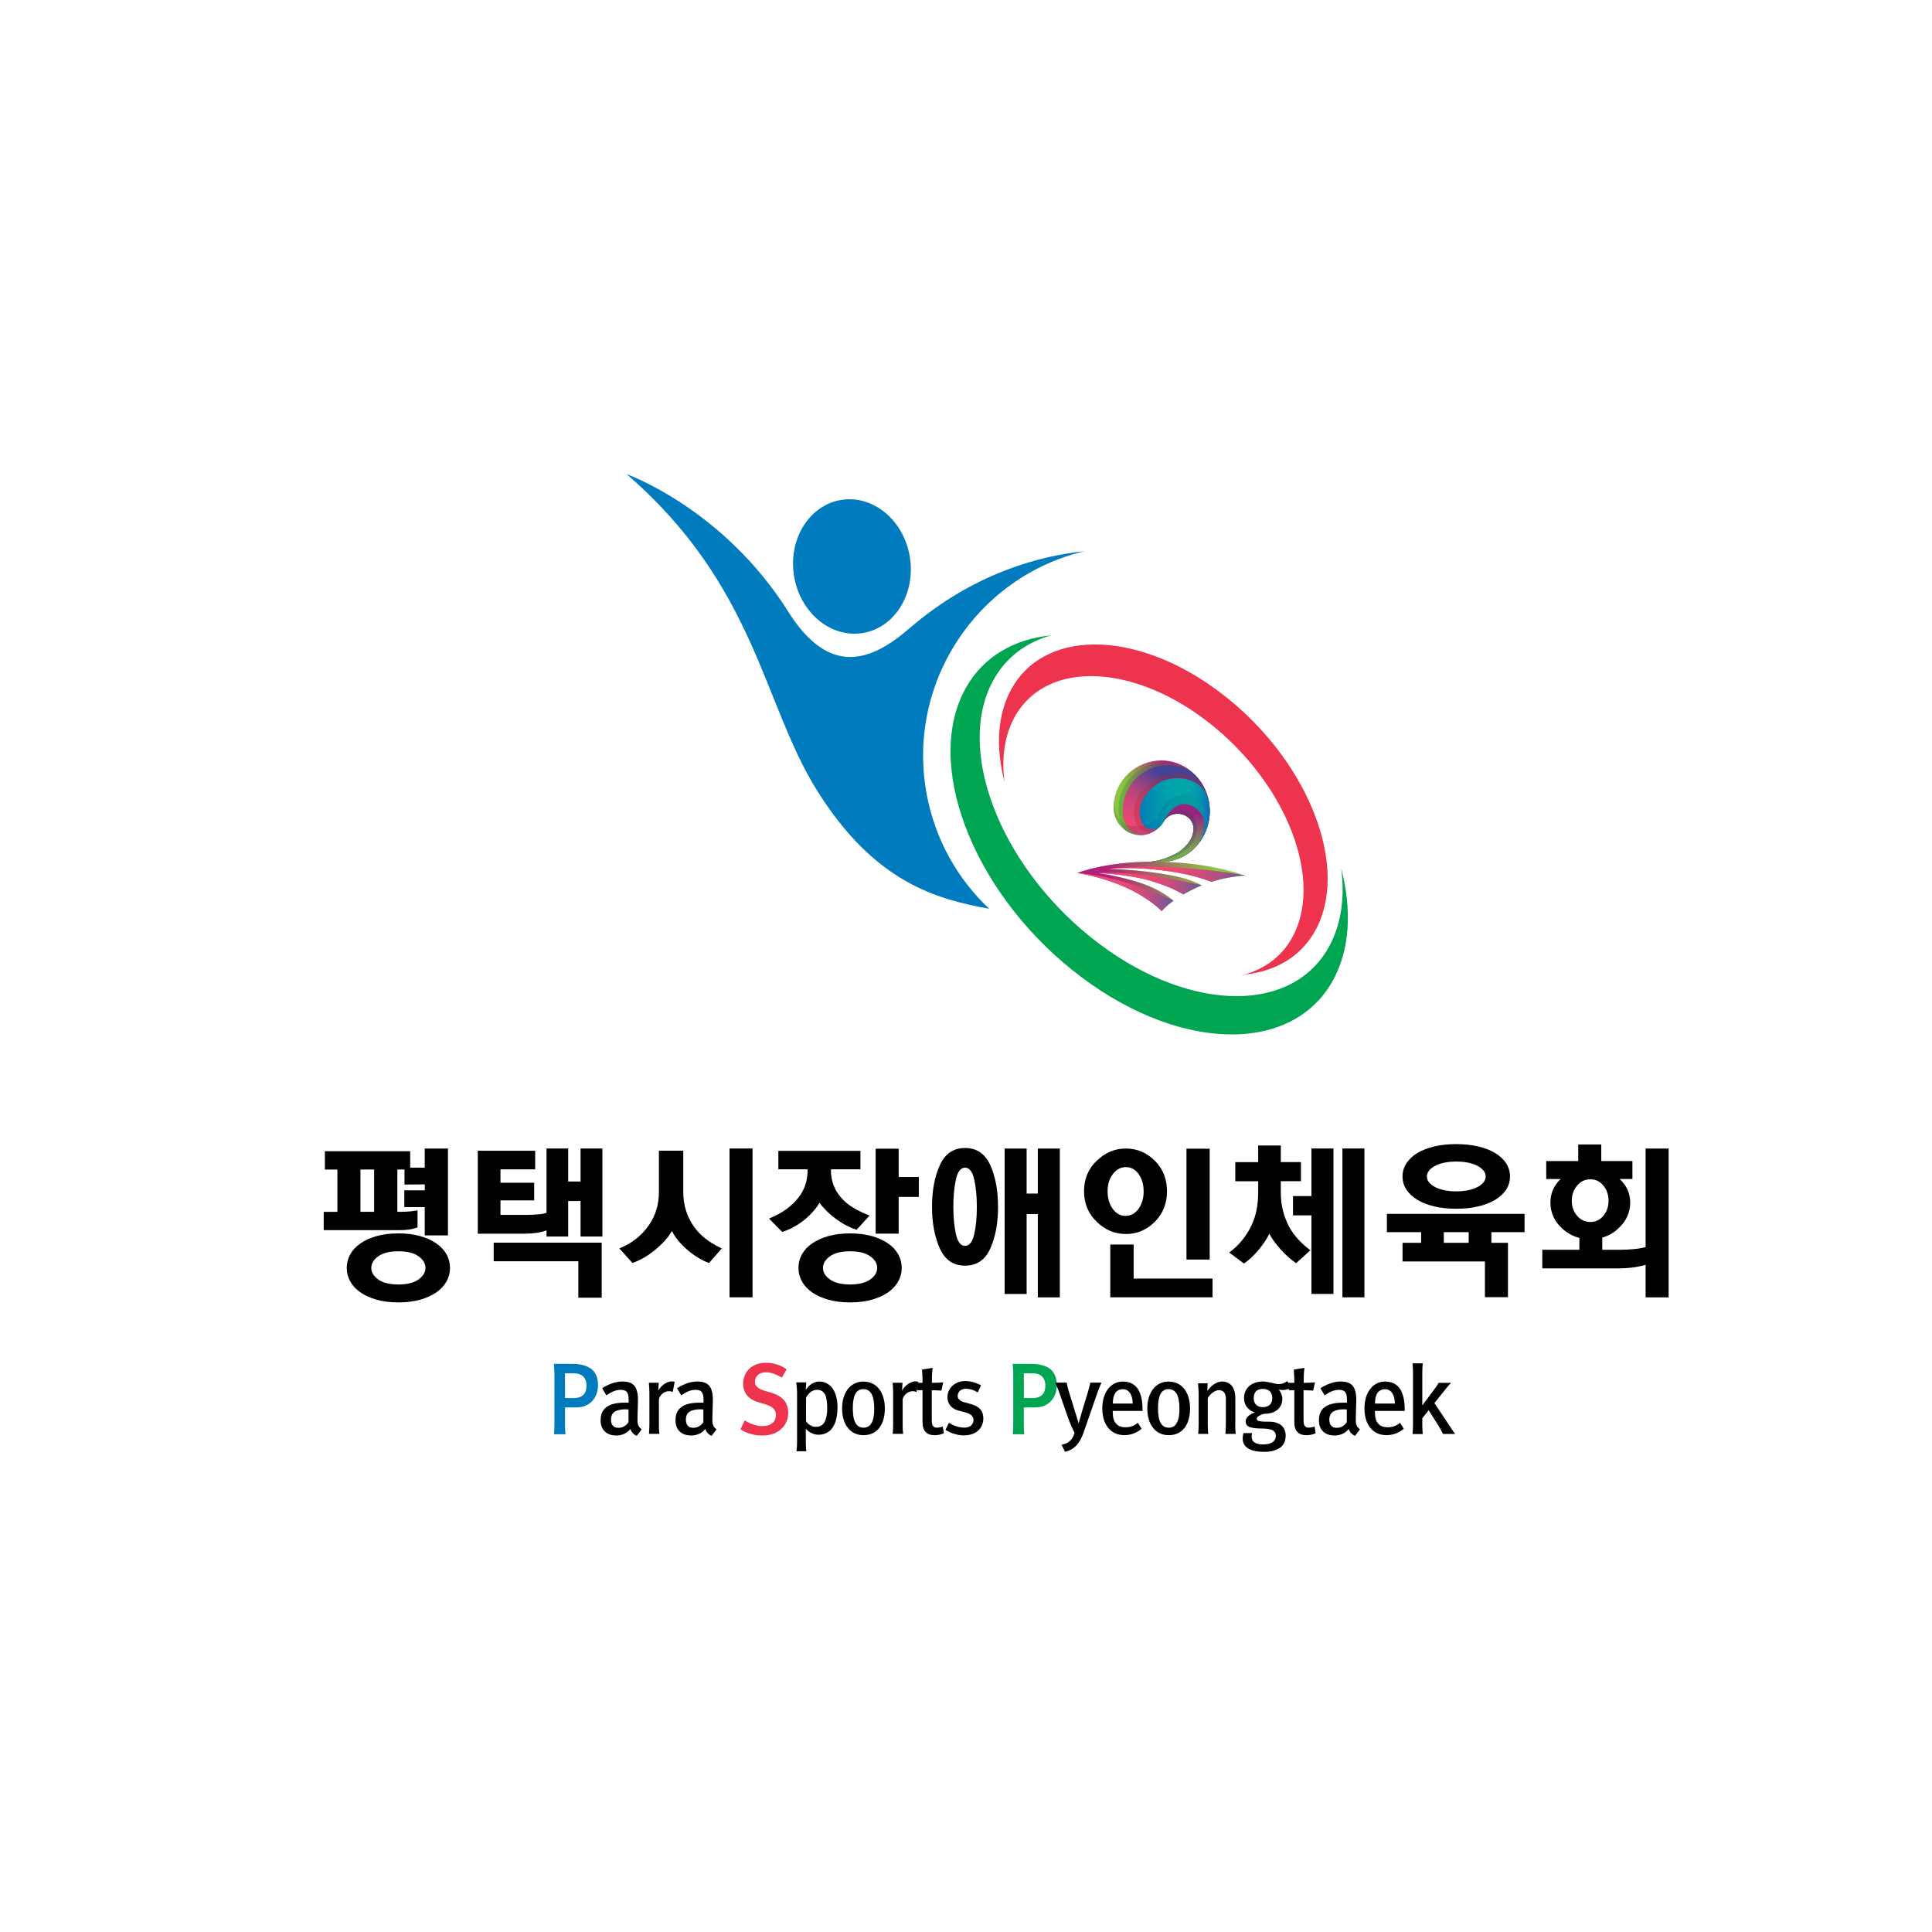<?xml version="1.0" encoding="UTF-8"?><svg id="Layer_1" xmlns="http://www.w3.org/2000/svg" xmlns:xlink="http://www.w3.org/1999/xlink" viewBox="0 0 566.93 566.93"><defs><style>.cls-1{clip-path:url(#clippath-6);}.cls-2{clip-path:url(#clippath-7);}.cls-3{clip-path:url(#clippath-4);}.cls-4{fill:url(#linear-gradient-2);}.cls-5{fill:#ed334e;}.cls-6{fill:url(#linear-gradient-10);}.cls-7{fill:#168443;}.cls-8{clip-path:url(#clippath-9);}.cls-9{clip-path:url(#clippath-10);}.cls-10{fill:none;}.cls-11{fill:url(#linear-gradient-4);}.cls-12{opacity:.2;}.cls-13{fill:url(#linear-gradient-3);}.cls-14{clip-path:url(#clippath-1);}.cls-15{fill:url(#linear-gradient-5);}.cls-16{clip-path:url(#clippath-5);}.cls-17{fill:#007bbe;}.cls-18{clip-path:url(#clippath-8);}.cls-19{fill:url(#linear-gradient-8);}.cls-20{fill:#27265f;}.cls-21{clip-path:url(#clippath-3);}.cls-22{fill:url(#linear-gradient-7);}.cls-23{fill:#bd2527;}.cls-24{fill:url(#linear-gradient-9);}.cls-25{fill:url(#linear-gradient-11);}.cls-26{fill:url(#linear-gradient-6);}.cls-27{opacity:.3;}.cls-28{fill:#000100;}.cls-29{clip-path:url(#clippath-2);}.cls-30{fill:url(#linear-gradient);}.cls-31{clip-path:url(#clippath);}.cls-32{fill:#00a551;}.cls-33{fill:#2f398e;}</style><clipPath id="clippath"><path class="cls-10" d="M340.71,223.15c-6.82,0-13.92,5.38-13.92,13.95,0,4.27,3.5,7.96,7.8,7.96,3.42,0,5.89-2.23,6.88-3.98.28-.54,1.47-2.3,4.11-2.3,2.55-.03,4.81,1.98,4.65,4.65-.19,3.47-3.23,5.97-4.62,6.77-2.31,1.33-5.25,2.45-7.86,2.64h.54c1.14,0,2.24.02,3.31.06,3.81-.32,6.75-1.82,9-4.12,2.83-2.89,4.39-6.69,4.39-10.79,0-8.07-6.32-14.85-14.28-14.85h0"/></clipPath><linearGradient id="linear-gradient" x1="-11.33" y1="702.62" x2="-10.79" y2="702.62" gradientTransform="translate(921.95 37149.98) scale(52.53 -52.53)" gradientUnits="userSpaceOnUse"><stop offset="0" stop-color="#8bc541"/><stop offset=".1" stop-color="#8bc541"/><stop offset=".5" stop-color="#b22179"/><stop offset="1" stop-color="#b22179"/></linearGradient><clipPath id="clippath-1"><path class="cls-10" d="M342.58,224.57c-6.24,0-12.77,4.69-13.16,13.21-.2,4.14,2.49,6.79,5.51,7.27.89-.04,1.73-.23,2.48-.52.45-.17.86-.38,1.25-.62,1.32-.8,2.28-1.88,2.82-2.83.28-.54,1.47-2.3,4.11-2.3,2.55-.03,4.81,1.98,4.65,4.65-.19,3.47-3.23,5.97-4.62,6.77-2.31,1.33-5.25,2.45-7.86,2.64h.54c1.14,0,2.24.02,3.31.06,3.81-.32,6.75-1.82,9-4.12,2.83-2.89,4.39-6.69,4.39-10.79,0-3.54-1.22-6.84-3.26-9.42-.09-.11-.18-.22-.27-.33-1.71-2.08-4.65-3.67-8.87-3.67h0"/></clipPath><linearGradient id="linear-gradient-2" x1="-13" y1="702.32" x2="-12.47" y2="702.32" gradientTransform="translate(1116.2 43322.51) scale(61.34 -61.34)" gradientUnits="userSpaceOnUse"><stop offset="0" stop-color="#424297"/><stop offset=".02" stop-color="#584291"/><stop offset=".07" stop-color="#864487"/><stop offset=".12" stop-color="#ab457f"/><stop offset=".16" stop-color="#c84679"/><stop offset=".21" stop-color="#dd4774"/><stop offset=".26" stop-color="#e94771"/><stop offset=".3" stop-color="#ee4871"/><stop offset=".43" stop-color="#ea4771"/><stop offset=".54" stop-color="#e04774"/><stop offset=".64" stop-color="#ce4677"/><stop offset=".73" stop-color="#b6467d"/><stop offset=".82" stop-color="#964484"/><stop offset=".91" stop-color="#70438c"/><stop offset="1" stop-color="#434296"/><stop offset="1" stop-color="#424297"/></linearGradient><clipPath id="clippath-2"><path class="cls-10" d="M336.29,233.16c-1.86,2.41-2.24,5.14-1.52,7.47,1.04,3.4,4.79,2.8,5.21,2.27.65-.59,1.15-1.23,1.48-1.82.28-.54,1.47-2.3,4.11-2.3,2.55-.03,4.81,1.98,4.65,4.65-.19,3.47-3.23,5.97-4.62,6.77-2.31,1.33-5.25,2.45-7.86,2.64h.54c1.14,0,2.24.02,3.31.06,3.81-.32,6.75-1.82,9-4.12,2.83-2.89,4.39-6.69,4.39-10.79,0-1.34-.21-2.9-.51-3.9-.88-2.59-3.34-5.03-7.09-5.58-.71-.1-1.39-.15-2.04-.15-3.68,0-6.6,1.62-9.05,4.8"/></clipPath><linearGradient id="linear-gradient-3" x1="-10.88" y1="702.16" x2="-10.34" y2="702.16" gradientTransform="translate(751.11 27128.29) scale(38.29 -38.29)" gradientUnits="userSpaceOnUse"><stop offset="0" stop-color="#057bb7"/><stop offset=".05" stop-color="#0481b4"/><stop offset=".23" stop-color="#0196ae"/><stop offset=".42" stop-color="#00a2ab"/><stop offset=".59" stop-color="#00a7aa"/><stop offset=".71" stop-color="#00a3aa"/><stop offset=".81" stop-color="#0299ac"/><stop offset=".9" stop-color="#0587ae"/><stop offset=".99" stop-color="#0a6fb2"/><stop offset="1" stop-color="#0b6db3"/></linearGradient><clipPath id="clippath-3"><path class="cls-10" d="M341.53,240.98c.63-1.03,1.91-2.2,4.05-2.2,2.55-.03,4.81,1.98,4.65,4.65-.19,3.47-3.23,5.97-4.62,6.77-2.31,1.33-5.25,2.45-7.86,2.64h.54c1.14,0,2.24.02,3.31.06,3.81-.32,6.75-1.82,9-4.12.12-.13.24-.25.36-.38,1.22-1.15,5.2-8.12-.68-11.68-.95-.58-1.85-.82-2.68-.82-3.04,0-5.24,3.2-6.07,5.08"/></clipPath><linearGradient id="linear-gradient-4" x1="-14.9" y1="701.7" x2="-14.36" y2="701.7" gradientTransform="translate(22571.82 -218.88) rotate(-90) scale(31.67 -31.67)" gradientUnits="userSpaceOnUse"><stop offset="0" stop-color="#8bc541"/><stop offset=".18" stop-color="#8bc541"/><stop offset=".81" stop-color="#b22179"/><stop offset="1" stop-color="#b22179"/></linearGradient><clipPath id="clippath-4"><path class="cls-10" d="M330.35,241.91c-3.54-1.64-3.36-6.95-3.34-7.4-.04.18-.06.37-.08.55-.01.06-.02.11-.03.17-.02.15-.04.3-.05.46,0,.11-.02.23-.02.34,0,.11-.02.22-.02.34-.01.24-.02.48-.02.72,0,4.27,3.5,7.96,7.8,7.96.11,0,.22,0,.33,0-1.84-.3-3.54-1.39-4.57-3.14"/></clipPath><linearGradient id="linear-gradient-5" x1="-7.22" y1="699.29" x2="-6.68" y2="699.29" gradientTransform="translate(436.23 10839.05) scale(15.16 -15.16)" gradientUnits="userSpaceOnUse"><stop offset="0" stop-color="#007147"/><stop offset=".75" stop-color="#a22772"/><stop offset="1" stop-color="#a22772"/></linearGradient><clipPath id="clippath-5"><path class="cls-10" d="M335.68,242.22c-.93.17-2.05.25-3.39.17-.74-.05-1.38-.22-1.93-.48,1.02,1.75,2.73,2.84,4.57,3.14h.02c.9-.04,1.72-.23,2.46-.52.45-.17.86-.38,1.25-.62.16-.1.32-.2.47-.31,0,0,.01,0,.02-.01.14-.1.28-.2.4-.31.02-.01.04-.03.06-.04.11-.09.21-.17.31-.26-.52.4-2.81.73-4.24-.75"/></clipPath><linearGradient id="linear-gradient-6" x1="-3.68" y1="707.11" x2="-3.14" y2="707.11" gradientTransform="translate(-7405.42 280.73) rotate(89.99) scale(10.95 -10.95)" gradientUnits="userSpaceOnUse"><stop offset="0" stop-color="#871633"/><stop offset=".24" stop-color="#831736"/><stop offset=".44" stop-color="#791b40"/><stop offset=".63" stop-color="#682252"/><stop offset=".81" stop-color="#502b6a"/><stop offset=".98" stop-color="#32378a"/><stop offset="1" stop-color="#2f398e"/></linearGradient><clipPath id="clippath-6"><path class="cls-10" d="M341.53,240.98h0M345.07,233.67c-3.83,1.42-4.86,4.99-4.86,4.99-.39,1.25-1.46,2.98-4.53,3.56,1.43,1.49,3.72,1.15,4.24.75,0,0,.06-.06.08-.07.07-.07.23-.22.23-.22.21-.2.39-.41.56-.62.05-.05.08-.11.13-.16.04-.04.07-.09.1-.13.04-.05.09-.12.14-.2.05-.08.11-.17.11-.18.07-.11.14-.21.2-.32.01-.03.04-.07.05-.1h0c1.05-2.38,4.34-6.93,8.75-4.26,5.43,3.28,2.45,9.47,1.01,11.31.02-.02.03-.05.05-.06.19-.23.38-.46.56-.69,0,0,0,0,0,0,.49-.69,1.82-2.85,2.23-6.4.55-4.7-2.5-7.71-6.31-7.71-.89,0-1.82.17-2.76.52"/></clipPath><linearGradient id="linear-gradient-7" x1="-10.68" y1="701.95" x2="-10.15" y2="701.95" gradientTransform="translate(704.21 24452.98) scale(34.49 -34.49)" gradientUnits="userSpaceOnUse"><stop offset="0" stop-color="#0079b4"/><stop offset=".25" stop-color="#018caa"/><stop offset=".5" stop-color="#0298a4"/><stop offset=".75" stop-color="#039da2"/><stop offset=".84" stop-color="#0399a4"/><stop offset=".91" stop-color="#068faa"/><stop offset=".97" stop-color="#0b7eb5"/><stop offset="1" stop-color="#0e75bb"/></linearGradient><clipPath id="clippath-7"><path class="cls-10" d="M316.1,256.16s8.54,1.24,16.22,5.2c5.74,2.96,8.57,6.01,8.57,6.01,0,0,.91-1.25,3.46-3.07-1.26-1.08-3.27-2.51-6.18-3.85-6.33-2.91-15.85-4.26-15.85-4.26,0,0,9.28.33,16.09,2.5,4.69,1.5,7.39,2.89,8.81,3.78,1.16-.67,2.52-1.38,4.09-2.11.45-.2.89-.39,1.35-.58-1.49-.83-4.39-2.08-9.47-3.02-8.93-1.65-17.67-1.8-17.67-1.8,0,0,7.54-.89,18.56.86,5.47.87,9.39,2.16,11.4,2.94,5.36-1.69,9.87-1.84,9.87-1.84-2.56-.87-11.98-4.05-27.05-4.08h-.18c-13.71,0-22.01,3.31-22.01,3.31"/></clipPath><linearGradient id="linear-gradient-8" x1="-13.59" y1="704.59" x2="-13.05" y2="704.59" gradientTransform="translate(-881.28 -64365.23) rotate(-180) scale(91.72 -91.72)" xlink:href="#linear-gradient-4"/><clipPath id="clippath-8"><path class="cls-10" d="M325.52,254.97s7.54-.89,18.56.86c5.47.87,9.39,2.16,11.4,2.94,3.99-1.26,7.51-1.66,9.05-1.79.53-.04.83-.05.83-.05-.12-.04-.25-.09-.39-.13,0,0-13.1-2.47-27.55-2.47-3.94,0-7.98.18-11.88.65"/></clipPath><linearGradient id="linear-gradient-9" x1="-13.74" y1="704.76" x2="-13.2" y2="704.76" gradientTransform="translate(-653.52 -52023.04) rotate(-180) scale(74.18 -74.18)" gradientUnits="userSpaceOnUse"><stop offset="0" stop-color="#605c9d"/><stop offset=".09" stop-color="#865691"/><stop offset=".19" stop-color="#ab5185"/><stop offset=".29" stop-color="#c84d7c"/><stop offset=".4" stop-color="#dd4a76"/><stop offset=".5" stop-color="#e94872"/><stop offset=".59" stop-color="#ee4871"/><stop offset=".97" stop-color="#ee4871"/><stop offset="1" stop-color="#ee4871"/></linearGradient><clipPath id="clippath-9"><path class="cls-10" d="M322.31,256.19s9.28.33,16.09,2.5c4.69,1.5,7.39,2.89,8.81,3.78,1.16-.67,2.52-1.38,4.09-2.11.45-.2.89-.39,1.35-.58,0,0-14.9-3.7-26.9-3.7-1.18,0-2.33.04-3.44.11"/></clipPath><linearGradient id="linear-gradient-10" x1="-14.15" y1="704.97" x2="-13.62" y2="704.97" gradientTransform="translate(-446.97 -39570.72) rotate(-180) scale(56.5 -56.5)" xlink:href="#linear-gradient-9"/><clipPath id="clippath-10"><path class="cls-10" d="M332.32,261.36c5.74,2.96,8.57,6.01,8.57,6.01,0,0,.91-1.25,3.46-3.07,0,0-13.88-7.02-28.24-8.14,0,0,8.54,1.24,16.22,5.2"/></clipPath><linearGradient id="linear-gradient-11" x1="-14.38" y1="705" x2="-13.84" y2="705" gradientTransform="translate(-411.97 -36824.28) rotate(-180) scale(52.6 -52.6)" xlink:href="#linear-gradient-9"/></defs><path class="cls-28" d="M118.64,354.21v-4.92h6.01v-1.74l-5.96.05v-4.42h-2.09v12.42h.55c1.29,0,2.33-.04,3.13-.12s1.54-.19,2.24-.32v5.02c-1.06.33-1.95.55-2.66.65-.71.1-1.7.15-2.96.15h-21.91v-5.37h4.02v-12.42h-3.68v-5.37h25.04v4.82h4.27v-5.61h6.81v25.49h-6.81v-8.3h-6.01ZM132.05,372.05c0,1.42-.34,2.75-1.02,3.97-.68,1.23-1.67,2.29-2.98,3.21-1.31.91-2.9,1.63-4.77,2.16-1.87.53-4,.79-6.38.79s-4.51-.27-6.38-.79c-1.87-.53-3.46-1.25-4.77-2.16-1.31-.91-2.3-1.98-2.98-3.21-.68-1.23-1.02-2.55-1.02-3.97s.34-2.75,1.02-3.97c.68-1.23,1.67-2.29,2.98-3.2,1.31-.91,2.9-1.63,4.77-2.16,1.87-.53,4-.79,6.38-.79s4.51.26,6.38.79c1.87.53,3.46,1.25,4.77,2.16,1.31.91,2.3,1.98,2.98,3.2.68,1.23,1.02,2.55,1.02,3.97ZM105.77,343.18v12.42h4.02v-12.42h-4.02ZM108.95,372.05c0,1.29.68,2.43,2.04,3.4,1.36.98,3.33,1.47,5.91,1.47s4.55-.49,5.91-1.47c1.36-.98,2.04-2.11,2.04-3.4s-.68-2.43-2.04-3.4c-1.36-.98-3.33-1.47-5.91-1.47s-4.55.49-5.91,1.47c-1.36.98-2.04,2.11-2.04,3.4Z"/><path class="cls-28" d="M160.37,361.02c-.83.33-1.79.58-2.88.75-1.26.17-2.52.25-3.78.25h-13.51v-24.34h16.84v5.46h-10.18v3.92h9.89v5.17h-9.89v4.27h7.35c1.19,0,2.4-.05,3.63-.15,1.03-.07,1.87-.21,2.53-.45v-18.88h6.36v9.69h3.63v-9.69h6.41v25.83h-6.41v-10.43h-3.63v10.43h-6.36v-1.84ZM169.71,370.11h-24.84v-5.46h31.7v16.15h-6.86v-10.68Z"/><path class="cls-28" d="M208.06,370.61c-1.03-.36-2.09-.88-3.18-1.54-1.09-.66-2.09-1.37-2.98-2.14-1.03-.86-1.95-1.78-2.78-2.76-.83-.98-1.47-1.96-1.94-2.96-.53.96-1.23,1.91-2.09,2.86-.86.94-1.82,1.85-2.88,2.71-1.03.86-2.12,1.62-3.28,2.29-1.16.66-2.27,1.18-3.33,1.54l-3.87-4.27c1.92-.79,3.6-1.76,5.04-2.91,1.44-1.14,2.67-2.48,3.7-4,.96-1.39,1.68-2.89,2.16-4.5.48-1.61.72-3.32.72-5.14v-12.12h7.15v12.07c0,1.89.25,3.66.75,5.32.5,1.66,1.24,3.21,2.24,4.67.96,1.42,2.14,2.67,3.53,3.75,1.39,1.08,2.98,2.03,4.77,2.86l-3.73,4.27ZM220.83,380.69h-6.76v-43.67h6.76v43.67Z"/><path class="cls-28" d="M243.83,343.38c0,1.56.24,2.98.72,4.27.48,1.29,1.17,2.47,2.06,3.53.96,1.19,2.17,2.24,3.63,3.13,1.46.89,3.1,1.69,4.92,2.38l-3.78,4.17c-.96-.3-1.96-.71-2.98-1.24-1.03-.53-2.02-1.14-2.98-1.84-1.03-.76-1.97-1.56-2.83-2.41s-1.57-1.65-2.14-2.41c-.46.83-1.06,1.66-1.79,2.48-.73.83-1.54,1.62-2.43,2.38-1.03.83-2.11,1.56-3.25,2.19-1.14.63-2.29,1.13-3.45,1.49l-3.87-3.92c1.95-.79,3.66-1.72,5.12-2.78,1.46-1.06,2.68-2.25,3.68-3.58.86-1.16,1.5-2.39,1.91-3.7.41-1.31.62-2.69.62-4.15v-.25h-8.59v-5.41h24.09v5.41h-8.64v.25ZM264.6,372.05c0,1.42-.34,2.75-1.02,3.97-.68,1.23-1.67,2.29-2.98,3.21-1.31.91-2.9,1.63-4.77,2.16-1.87.53-4,.79-6.38.79s-4.51-.27-6.38-.79c-1.87-.53-3.46-1.25-4.77-2.16-1.31-.91-2.3-1.98-2.98-3.21-.68-1.23-1.02-2.55-1.02-3.97s.34-2.75,1.02-3.97c.68-1.23,1.67-2.29,2.98-3.2,1.31-.91,2.9-1.63,4.77-2.16,1.87-.53,4-.79,6.38-.79s4.51.26,6.38.79c1.87.53,3.46,1.25,4.77,2.16,1.31.91,2.3,1.98,2.98,3.2.68,1.23,1.02,2.55,1.02,3.97ZM241.5,372.05c0,1.29.68,2.43,2.04,3.4,1.36.98,3.33,1.47,5.91,1.47s4.55-.49,5.91-1.47c1.36-.98,2.04-2.11,2.04-3.4s-.68-2.43-2.04-3.4c-1.36-.98-3.33-1.47-5.91-1.47s-4.55.49-5.91,1.47c-1.36.98-2.04,2.11-2.04,3.4ZM263.71,345.37h5.91v5.86h-5.91v10.78h-6.76v-24.94h6.76v8.3Z"/><path class="cls-28" d="M283.18,336.87c3.44,0,5.92,1.69,7.43,5.07,1.51,3.38,2.26,7.45,2.26,12.22s-.75,8.79-2.26,12.17c-1.51,3.38-3.98,5.07-7.43,5.07s-5.88-1.69-7.4-5.07c-1.52-3.38-2.29-7.43-2.29-12.17s.76-8.84,2.29-12.22c1.52-3.38,3.99-5.07,7.4-5.07ZM283.18,342.64c-1.26,0-2.14,1.13-2.66,3.4-.51,2.27-.77,4.98-.77,8.12s.26,5.8.77,8.05c.51,2.25,1.4,3.38,2.66,3.38s2.15-1.12,2.68-3.38c.53-2.25.79-4.93.79-8.05s-.27-5.85-.79-8.12c-.53-2.27-1.42-3.4-2.68-3.4ZM294.8,379.7v-42.67h6.46v13.21h3.28v-13.21h6.46v43.67h-6.46v-24.44h-3.28v23.45h-6.46Z"/><path class="cls-28" d="M318.1,349.54c0-3.58,1.24-6.56,3.73-8.94,2.48-2.38,5.33-3.58,8.54-3.58s6.11,1.19,8.5,3.58c2.38,2.38,3.58,5.37,3.58,8.94s-1.19,6.61-3.58,8.99c-2.38,2.38-5.22,3.58-8.5,3.58s-6.06-1.19-8.54-3.58c-2.48-2.38-3.73-5.38-3.73-8.99ZM335.59,349.59c0-2.02-.49-3.71-1.46-5.07-.98-1.36-2.23-2.04-3.75-2.04s-2.8.69-3.83,2.06c-1.03,1.37-1.54,3.05-1.54,5.04s.5,3.73,1.49,5.12c.99,1.39,2.25,2.09,3.78,2.09s2.83-.7,3.83-2.09c.99-1.39,1.49-3.1,1.49-5.12ZM332.66,375.18h23.15v5.51h-30.01v-15.5h6.86v9.99ZM354.97,337.07v32.54h-6.81v-32.54h6.81Z"/><path class="cls-28" d="M369.18,336.13h6.66v4.87h5.91v5.61h-5.91v3.33c0,1.92.21,3.71.65,5.37.43,1.66,1.03,3.21,1.79,4.67.79,1.42,1.73,2.71,2.81,3.85,1.08,1.14,2.23,2.16,3.45,3.06l-4.22,3.78c-1.56-1.06-3.07-2.42-4.55-4.07-1.47-1.66-2.58-3.18-3.3-4.57-.66,1.42-1.71,3-3.13,4.72-1.42,1.72-2.87,3.06-4.32,4.02l-4.32-3.23c1.46-1.06,2.72-2.26,3.8-3.6,1.08-1.34,1.98-2.77,2.71-4.3.7-1.46,1.2-2.99,1.52-4.59.31-1.61.47-3.29.47-5.04v-3.38h-6.71v-5.61h6.71v-4.87ZM384.83,337.02h6.46v42.67h-6.46v-23.05h-5.41v-5.66h5.41v-13.96ZM393.92,337.02h6.46v43.67h-6.46v-43.67Z"/><path class="cls-28" d="M435.75,370.16h-24.19v-5.46h5.46v-3.13h-10.04v-5.37h40.39v5.37h-9.74v3.13h4.87v15.95h-6.76v-10.48ZM443.1,345.22c0,1.46-.39,2.77-1.17,3.92-.78,1.16-1.86,2.15-3.25,2.98-1.39.83-3.05,1.47-4.99,1.91-1.94.45-4.07.67-6.38.67s-4.44-.22-6.36-.67c-1.92-.45-3.58-1.08-4.97-1.91-1.39-.83-2.48-1.82-3.25-2.98-.78-1.16-1.17-2.47-1.17-3.92s.39-2.72,1.17-3.9c.78-1.17,1.86-2.18,3.25-3.01,1.39-.83,3.05-1.46,4.97-1.91,1.92-.45,4.04-.67,6.36-.67s4.45.22,6.38.67c1.94.45,3.6,1.09,4.99,1.91,1.39.83,2.48,1.83,3.25,3.01.78,1.18,1.17,2.48,1.17,3.9ZM418.71,345.22c0,.63.21,1.21.65,1.74.43.53,1.03.99,1.79,1.39.76.4,1.67.7,2.73.92,1.06.22,2.22.32,3.48.32s2.41-.11,3.45-.32c1.04-.22,1.95-.52,2.71-.92.76-.4,1.36-.86,1.79-1.39.43-.53.65-1.11.65-1.74s-.22-1.21-.65-1.74c-.43-.53-1.03-.99-1.79-1.39-.76-.4-1.66-.7-2.71-.92-1.04-.21-2.19-.32-3.45-.32s-2.42.11-3.48.32c-1.06.22-1.97.52-2.73.92-.76.4-1.36.86-1.79,1.39-.43.53-.65,1.11-.65,1.74ZM423.67,364.69h7.3v-3.13h-7.3v3.13Z"/><path class="cls-28" d="M453.73,345.97v-5.27h9.39v-4.87h6.76v4.87h9.14v5.27h-3.73c.99.93,1.75,1.97,2.29,3.13.53,1.16.79,2.42.79,3.78,0,2.91-1.14,5.43-3.43,7.55-1.39,1.33-2.98,2.24-4.77,2.73v3.58h4.92c1.59,0,3.05-.07,4.37-.2,1.32-.13,2.47-.33,3.43-.6v-28.91h6.76v43.67h-6.76v-9.54c-1.13.33-2.38.59-3.75.77-1.37.18-2.84.27-4.4.27h-22.16v-5.46h10.88v-3.48c-1.89-.5-3.58-1.42-5.07-2.78-2.29-2.12-3.43-4.65-3.43-7.6,0-1.39.26-2.66.77-3.8.51-1.14,1.25-2.18,2.21-3.1h-4.22ZM466.65,358.58c1.56,0,2.84-.6,3.85-1.81,1.01-1.21,1.51-2.67,1.51-4.4s-.5-3.25-1.51-4.47c-1.01-1.23-2.29-1.84-3.85-1.84s-2.81.61-3.85,1.84c-1.04,1.23-1.57,2.72-1.57,4.47s.52,3.19,1.57,4.4c1.04,1.21,2.33,1.81,3.85,1.81Z"/><g class="cls-31"><rect class="cls-30" x="326.79" y="223.15" width="28.21" height="29.76"/></g><g class="cls-27"><path class="cls-7" d="M347.99,225.22c-.46-.21-8.21-4.04-14.92,1.73-6.55,5.63-5.5,14.52-2.63,16.86,1.2.78,2.62,1.24,4.14,1.24,3.42,0,5.89-2.22,6.88-3.98.28-.54,1.47-2.3,4.11-2.3,2.55-.03,4.81,1.98,4.65,4.65-.19,3.47-3.23,5.97-4.62,6.77-2.31,1.33-5.25,2.45-7.86,2.64h.54c1.14,0,2.24.02,3.31.06,3.81-.32,6.75-1.82,9-4.12,2.83-2.89,4.39-6.69,4.39-10.79,0-5.36-2.79-10.16-7-12.77"/></g><g class="cls-14"><rect class="cls-4" x="323.14" y="220.12" width="37.92" height="37.23" transform="translate(-47.46 387.97) rotate(-55.87)"/></g><g class="cls-27"><path class="cls-23" d="M352.51,229.66c-1.05-1.43-3.32-2.31-4.87-2.54-5.36-.78-9.41,1.03-12.73,5.33-2.13,2.76-2.56,5.88-1.74,8.56,1,3.27,4.19,3.32,5.48,2.89,1.32-.8,2.28-1.88,2.82-2.83.28-.54,1.47-2.3,4.11-2.3,2.55-.03,4.81,1.98,4.65,4.65-.19,3.47-3.23,5.97-4.62,6.77-2.31,1.33-5.25,2.45-7.86,2.64h.54c1.14,0,2.24.02,3.31.06,3.81-.32,6.75-1.82,9-4.12,2.83-2.89,4.39-6.69,4.39-10.79,0-1.92-.36-3.66-.89-5.15-.11-.29-.23-.59-.34-.86-.08-.19-.17-.38-.26-.57-.17-.35-.35-.69-.53-1-.15-.27-.3-.52-.46-.74"/></g><g class="cls-29"><rect class="cls-13" x="334.05" y="228.36" width="20.94" height="24.54"/></g><g class="cls-21"><rect class="cls-11" x="337.75" y="235.9" width="18.41" height="17"/></g><g class="cls-12"><g class="cls-3"><rect class="cls-15" x="326.79" y="234.52" width="8.14" height="10.54"/></g></g><g class="cls-12"><g class="cls-16"><rect class="cls-26" x="330.21" y="239.74" width="9.84" height="7.5" transform="translate(-76.84 200.15) rotate(-29.99)"/></g></g><g class="cls-1"><rect class="cls-22" x="335.68" y="233.16" width="20.03" height="14.87"/></g><g class="cls-12"><path class="cls-20" d="M347.53,237.86c-4.01-.77-5.74,2.56-5.97,3.06,0,.02-.02.04-.03.06.63-1.03,1.91-2.2,4.05-2.2,2.55-.03,4.81,1.98,4.65,4.65-.19,3.47-3.23,5.97-4.62,6.77-2.31,1.33-5.25,2.45-7.86,2.64h.54c.49,0,.97,0,1.44.01,1.56-.31,4.89-1.15,7.58-2.94,5.74-3.84,4.55-11.23.21-12.06"/></g><g class="cls-2"><rect class="cls-19" x="316.1" y="252.85" width="49.25" height="14.52"/></g><g class="cls-18"><rect class="cls-24" x="325.52" y="254.08" width="39.83" height="4.68"/></g><g class="cls-8"><rect class="cls-6" x="322.31" y="256.08" width="30.34" height="6.39"/></g><g class="cls-9"><rect class="cls-25" x="316.1" y="256.16" width="28.24" height="11.21"/></g><g class="cls-12"><path class="cls-33" d="M350.28,236.72c-4.42-2.67-7.71,1.88-8.75,4.26.63-1.03,1.91-2.2,4.05-2.2,2.55-.03,4.81,1.98,4.65,4.65-.19,3.47-3.23,5.97-4.62,6.77-2.31,1.33-5.25,2.45-7.86,2.64h.54c1.14,0,2.24.02,3.31.06,3.81-.32,6.75-1.82,9-4.12.12-.13.24-.25.36-.38,1.22-1.15,5.2-8.12-.68-11.68"/></g><path class="cls-32" d="M308.57,186.41c-7.22,1.98-13.15,6.26-16.91,12.87-11.41,20.05,1.3,53.95,28.4,75.73,27.1,21.78,58.32,23.19,69.73,3.15,3.77-6.62,4.91-14.74,3.77-23.44,3.21,12.38,2.6,24.17-2.62,33.33-12.49,21.94-46.67,20.4-76.34-3.44-29.67-23.85-43.58-60.97-31.09-82.91,5.22-9.15,14.2-14.22,25.06-15.28Z"/><path class="cls-5" d="M294.78,229.5c-.94-7.2,0-13.92,3.12-19.39,9.43-16.58,35.25-15.42,57.67,2.6,22.41,18.01,32.93,46.06,23.49,62.63-3.12,5.47-8.01,9.01-13.99,10.65,8.98-.88,16.42-5.07,20.73-12.64,10.33-18.15-1.18-48.85-25.72-68.57-24.54-19.72-52.81-21-63.14-2.85-4.31,7.57-4.82,17.33-2.16,27.57Z"/><path class="cls-17" d="M267,163.54c1.71,10.8-4.52,20.75-13.91,22.23-9.39,1.49-18.39-6.06-20.1-16.85-1.7-10.79,4.53-20.74,13.92-22.23,9.39-1.48,18.39,6.06,20.09,16.85Z"/><path class="cls-17" d="M271.99,233.35c-6.22-32.54,14.34-63.98,46.22-71.6-12.72,1.31-32.37,6.25-51.44,22.71-11.15,9.63-23.38,14.23-35.45-4.95-19.12-30.36-47.43-40.37-47.43-40.37,38.13,32.99,39.78,67.29,56.07,93.15,16.84,26.72,34.87,31.57,50.31,34.38-9.14-8.6-15.75-20.06-18.29-33.32Z"/><path class="cls-17" d="M162.69,403.44c0-.57-.01-1.11-.04-1.6-.03-.49-.06-1.04-.12-1.63h5.31c1.23,0,2.31.12,3.26.38.95.25,1.75.62,2.41,1.1.63.52,1.12,1.17,1.46,1.95.34.78.51,1.7.51,2.76,0,.91-.14,1.77-.41,2.56-.27.79-.67,1.48-1.2,2.07-.55.61-1.21,1.09-1.99,1.44-.78.35-1.69.52-2.71.52h-3.37v5.11c0,.48,0,.95.03,1.38.02.44.05.9.1,1.39h-3.37c.03-.48.06-.95.09-1.39.03-.44.04-.9.04-1.38v-14.66ZM165.8,410.25h2.61c.6,0,1.12-.08,1.58-.23.46-.15.85-.39,1.18-.71.31-.29.54-.66.7-1.12.16-.46.24-.99.24-1.6,0-.57-.08-1.08-.24-1.52-.16-.44-.4-.82-.7-1.14-.32-.3-.72-.54-1.18-.7-.46-.16-.99-.24-1.58-.24h-2.61v7.26Z"/><path class="cls-28" d="M186.86,421.33c-.39-.14-.75-.37-1.06-.67-.32-.3-.59-.75-.83-1.34-.49.65-1.1,1.12-1.83,1.44-.72.31-1.47.47-2.24.47-.72,0-1.36-.09-1.93-.28-.57-.19-1.05-.47-1.44-.85-.41-.38-.72-.84-.95-1.39-.22-.55-.33-1.2-.33-1.95,0-.86.14-1.62.43-2.27.29-.65.73-1.2,1.33-1.63.56-.41,1.29-.73,2.17-.94.89-.22,1.92-.32,3.09-.32h1.2v-.94c0-.54-.05-.99-.14-1.34-.09-.36-.23-.65-.42-.89-.2-.21-.45-.37-.74-.46-.29-.09-.62-.13-1-.13-.72,0-1.41.13-2.08.4-.67.27-1.39.67-2.16,1.21l-1.23-2.07c.46-.32.95-.61,1.46-.85.51-.24,1.02-.45,1.53-.63.49-.16.99-.29,1.5-.38.5-.09.99-.13,1.47-.13.84,0,1.55.11,2.13.32.59.22,1.07.56,1.44,1.02.36.48.62,1.1.78,1.86.16.75.23,1.66.19,2.72l-.13,4.6c0,.48,0,.88.01,1.18s.05.58.12.83c.1.34.23.61.38.82.15.21.39.43.72.69l-1.46,1.91ZM183.95,413.58c-.15-.02-.26-.03-.33-.03-.75,0-1.39.06-1.93.19-.54.12-.98.3-1.34.54-.36.25-.62.56-.79.94-.17.38-.26.82-.26,1.34,0,.39.04.74.13,1.05.08.3.23.56.43.75.17.21.39.37.66.47.27.1.6.15.97.15.58,0,1.12-.13,1.61-.4.49-.27.94-.68,1.33-1.24v-3.74c-.17,0-.33,0-.49-.03Z"/><path class="cls-28" d="M194.02,406.91c.33-.34.68-.63,1.04-.86.34-.21.69-.38,1.04-.51.35-.12.68-.19.98-.19.19,0,.36.02.52.05.16.04.29.06.37.08l-.56,2.99c-.46-.21-.97-.28-1.52-.2-.55.08-1.05.31-1.49.69-.31.27-.54.52-.69.77-.15.24-.27.53-.36.87v7.42c0,.25,0,.49.01.71,0,.22.01.44.01.66.02.21.03.44.05.67.02.23.04.47.08.7h-3.07c.03-.48.06-.94.09-1.37.03-.43.04-.89.04-1.37v-9.25c0-.48-.02-.98-.05-1.49-.03-.51-.07-1.02-.1-1.52h2.91c-.02.11-.03.27-.05.48-.02.22-.03.44-.03.67-.02.23-.03.46-.05.67-.02.22-.03.39-.03.51.24-.45.52-.84.86-1.18Z"/><path class="cls-28" d="M208.83,421.33c-.39-.14-.75-.37-1.06-.67-.32-.3-.59-.75-.83-1.34-.49.65-1.1,1.12-1.83,1.44-.72.31-1.47.47-2.24.47-.72,0-1.36-.09-1.93-.28-.57-.19-1.05-.47-1.44-.85-.41-.38-.72-.84-.95-1.39-.22-.55-.33-1.2-.33-1.95,0-.86.14-1.62.43-2.27.29-.65.73-1.2,1.33-1.63.56-.41,1.29-.73,2.17-.94.89-.22,1.92-.32,3.09-.32h1.2v-.94c0-.54-.05-.99-.14-1.34-.09-.36-.23-.65-.42-.89-.2-.21-.45-.37-.74-.46-.29-.09-.62-.13-1-.13-.72,0-1.41.13-2.08.4-.67.27-1.39.67-2.16,1.21l-1.23-2.07c.46-.32.95-.61,1.46-.85.51-.24,1.02-.45,1.53-.63.49-.16.99-.29,1.5-.38.5-.09.99-.13,1.47-.13.83,0,1.55.11,2.13.32.59.22,1.07.56,1.44,1.02.36.48.62,1.1.78,1.86.16.75.23,1.66.19,2.72l-.13,4.6c0,.48,0,.88.01,1.18,0,.3.05.58.12.83.1.34.23.61.38.82.15.21.39.43.72.69l-1.46,1.91ZM205.92,413.58c-.15-.02-.26-.03-.33-.03-.75,0-1.39.06-1.93.19-.54.12-.98.3-1.34.54-.36.25-.62.56-.79.94-.17.38-.26.82-.26,1.34,0,.39.04.74.13,1.05.08.3.23.56.43.75.17.21.39.37.66.47.27.1.6.15.97.15.58,0,1.12-.13,1.61-.4.49-.27.94-.68,1.33-1.24v-3.74c-.17,0-.33,0-.49-.03Z"/><path class="cls-5" d="M230.79,417.13c-.33.81-.81,1.51-1.44,2.1-.65.63-1.44,1.12-2.39,1.48-.95.36-2.04.54-3.28.54-.58,0-1.15-.04-1.71-.11-.56-.07-1.1-.19-1.61-.35-.55-.14-1.07-.33-1.58-.55-.51-.22-1-.5-1.48-.82l1.23-2.61c.46.27.91.51,1.35.73.44.22.89.39,1.35.51.43.16.86.27,1.29.34.43.06.86.09,1.26.09.61,0,1.16-.08,1.64-.23.48-.15.89-.37,1.25-.66.32-.27.57-.6.75-1.01.18-.4.27-.86.27-1.38,0-.36-.06-.69-.19-1.01-.13-.31-.31-.61-.55-.87-.25-.25-.57-.47-.93-.67-.37-.2-.79-.37-1.26-.51l-2.09-.62c-.77-.22-1.44-.5-2.02-.85-.58-.35-1.06-.76-1.43-1.22-.39-.45-.68-.96-.87-1.53-.19-.57-.28-1.21-.28-1.91,0-.86.16-1.66.47-2.41.31-.74.76-1.39,1.34-1.95.56-.54,1.25-.96,2.07-1.28.82-.31,1.73-.47,2.73-.47,1.16,0,2.25.16,3.27.48,1.02.32,1.98.81,2.89,1.45l-1.43,2.42c-.85-.52-1.66-.91-2.43-1.17-.77-.26-1.5-.39-2.2-.39-.49,0-.94.07-1.34.2-.4.13-.74.32-1.01.55-.29.27-.51.57-.66.91-.15.34-.23.72-.23,1.13,0,.36.07.67.2.94.14.27.33.5.59.7.24.21.52.39.83.54.31.14.65.27,1.01.38l2.33.7c.8.25,1.5.56,2.11.93.6.37,1.11.79,1.52,1.28.39.5.69,1.06.88,1.67.2.61.29,1.28.29,2.02,0,.86-.17,1.69-.5,2.5Z"/><path class="cls-28" d="M237.29,406.8c.3-.3.63-.57.98-.78.34-.2.7-.35,1.07-.46.37-.11.74-.16,1.1-.16.77,0,1.48.17,2.13.51.66.34,1.22.82,1.7,1.45.46.65.82,1.43,1.09,2.37.26.93.4,1.99.4,3.17s-.11,2.3-.32,3.29-.55,1.84-1.01,2.54c-.46.73-1.05,1.3-1.76,1.69-.72.39-1.56.59-2.53.59-.29,0-.59-.03-.91-.09-.32-.06-.63-.17-.93-.34-.32-.13-.64-.3-.95-.51-.31-.22-.61-.48-.89-.81v3.87c0,.48,0,.94.03,1.36.02.42.05.88.1,1.38h-2.86c.05-.5.09-.96.12-1.38.03-.42.04-.87.04-1.36v-14.63c0-.23,0-.47-.03-.7-.02-.23-.03-.47-.05-.7-.04-.23-.06-.47-.08-.71s-.03-.49-.05-.74h2.91c-.02.12-.03.29-.04.48,0,.2-.02.4-.04.62-.02.21-.03.42-.04.62,0,.2-.01.35-.01.46.26-.39.53-.74.83-1.05ZM236.53,417.05c.2.31.43.56.66.77.24.21.49.37.74.5.24.14.49.24.74.3.26.05.51.08.77.08.56,0,1.05-.11,1.47-.34.42-.22.76-.57,1.03-1.04.26-.45.45-1.01.59-1.69.14-.68.21-1.47.21-2.37s-.05-1.68-.15-2.35c-.1-.67-.26-1.24-.49-1.71-.24-.45-.55-.79-.93-1.02-.38-.23-.86-.35-1.42-.35-.32,0-.64.05-.96.16-.32.11-.6.26-.86.46-.29.21-.55.46-.79.74-.24.28-.44.6-.61.95v6.91Z"/><path class="cls-28" d="M256,405.98c.78.39,1.45.93,1.99,1.63.53.7.94,1.53,1.23,2.5.29.97.43,2.04.43,3.2s-.14,2.29-.42,3.25c-.28.97-.69,1.78-1.21,2.45-.55.7-1.21,1.23-1.98,1.59-.78.36-1.66.54-2.67.54-.92,0-1.76-.17-2.53-.52s-1.42-.87-1.97-1.55c-.56-.66-1-1.48-1.3-2.46-.31-.98-.46-2.08-.46-3.32s.15-2.31.46-3.28c.31-.97.74-1.8,1.3-2.5.55-.66,1.2-1.18,1.95-1.55.76-.37,1.59-.55,2.49-.55,1,0,1.9.19,2.68.58ZM251.94,408c-.39.24-.71.59-.95,1.04-.25.48-.44,1.07-.56,1.75-.12.68-.18,1.45-.18,2.31,0,1,.06,1.87.18,2.61.12.74.31,1.34.59,1.8.25.48.58.84.97,1.08.39.23.87.35,1.43.35.53,0,.99-.12,1.38-.35.39-.23.72-.59.97-1.08.26-.45.45-1.02.58-1.71.13-.69.19-1.49.19-2.41s-.06-1.76-.19-2.49c-.13-.73-.32-1.33-.58-1.82-.27-.48-.61-.85-1.01-1.09-.4-.24-.87-.36-1.42-.36s-1.01.12-1.41.36Z"/><path class="cls-28" d="M265.55,406.91c.33-.34.68-.63,1.04-.86.34-.21.69-.38,1.04-.51.35-.12.68-.19.98-.19.19,0,.36.02.52.05.16.04.29.06.37.08l-.56,2.99c-.46-.21-.97-.28-1.52-.2-.55.08-1.05.31-1.49.69-.31.27-.54.52-.69.77-.15.24-.27.53-.36.87v7.42c0,.25,0,.49.01.71,0,.22.01.44.01.66.02.21.03.44.05.67.02.23.04.47.08.7h-3.07c.03-.48.06-.94.09-1.37.03-.43.04-.89.04-1.37v-9.25c0-.48-.02-.98-.05-1.49-.03-.51-.07-1.02-.1-1.52h2.91c-.02.11-.03.27-.05.48-.02.22-.03.44-.03.67-.02.23-.03.46-.05.67-.02.22-.03.39-.03.51.24-.45.52-.84.86-1.18Z"/><path class="cls-28" d="M275.12,405.75c.44-.02,1-.05,1.66-.11l-.54,2.42c-.55-.04-1.01-.06-1.41-.08-.39-.02-.86-.03-1.41-.03v8.55c0,.56.03.98.08,1.28.05.3.2.57.43.82.12.14.29.24.52.28.23.05.47.06.73.04.27-.02.54-.05.8-.11.26-.05.49-.12.68-.19l.31,1.94c-.37.2-.81.34-1.3.44-.49.1-.94.15-1.33.15-.61,0-1.15-.08-1.6-.23-.45-.15-.82-.39-1.11-.71-.31-.31-.54-.7-.69-1.17-.15-.47-.23-1.04-.23-1.68v-9.41h-1.61v-2.18h1.61c0-.38,0-.74-.01-1.09,0-.35-.02-.69-.04-1.01-.02-.32-.04-.64-.05-.94s-.03-.59-.05-.86l3.12-.48c-.1.75-.17,1.48-.19,2.17-.03.69-.04,1.43-.04,2.22.66,0,1.22,0,1.66-.03Z"/><path class="cls-28" d="M288.15,418.24c-.27.63-.66,1.16-1.15,1.59-.51.45-1.12.79-1.81,1.02-.7.23-1.48.35-2.35.35-.41,0-.84-.03-1.29-.09-.45-.06-.91-.17-1.37-.31-.48-.13-.95-.29-1.41-.5-.46-.21-.9-.44-1.33-.71l1.02-2.1c.43.27.83.5,1.23.69.39.19.78.34,1.18.44.37.11.75.18,1.11.23s.74.07,1.11.07.75-.05,1.06-.16c.32-.11.59-.27.83-.48.21-.2.37-.43.5-.7.13-.27.19-.56.19-.86,0-.29-.06-.55-.17-.78-.11-.23-.27-.45-.47-.65-.22-.18-.49-.34-.8-.48-.32-.14-.68-.27-1.09-.38l-1.74-.46c-.46-.11-.89-.27-1.29-.48-.4-.21-.75-.48-1.06-.81-.31-.32-.55-.7-.74-1.14-.19-.44-.28-.95-.28-1.55,0-.68.13-1.31.4-1.88.26-.57.63-1.08,1.11-1.51.46-.41,1-.74,1.64-.98.63-.24,1.33-.36,2.09-.36.36,0,.74.03,1.14.08.4.05.8.13,1.21.24.39.12.78.26,1.16.42.38.15.75.33,1.09.52l-.95,2.07c-.32-.18-.63-.34-.92-.47-.29-.13-.57-.25-.84-.36-.29-.07-.58-.13-.86-.17-.28-.04-.57-.07-.86-.07-.36,0-.69.05-.98.16-.3.11-.55.24-.75.4-.22.2-.39.43-.51.69-.12.26-.18.54-.18.85,0,.23.04.44.13.63.08.19.22.36.41.52.17.16.39.31.65.43.26.13.58.23.93.32l1.84.51c.6.16,1.12.37,1.56.63.44.26.82.55,1.12.87.29.34.51.73.66,1.16.15.43.23.91.23,1.45,0,.77-.14,1.47-.41,2.1Z"/><path class="cls-32" d="M297.32,403.44c0-.57-.01-1.11-.04-1.6-.03-.49-.06-1.04-.12-1.63h5.31c1.23,0,2.31.12,3.26.38.95.25,1.75.62,2.41,1.1.63.52,1.12,1.17,1.46,1.95.34.78.51,1.7.51,2.76,0,.91-.14,1.77-.41,2.56-.27.79-.67,1.48-1.2,2.07-.54.61-1.21,1.09-1.99,1.44-.78.35-1.69.52-2.71.52h-3.37v5.11c0,.48,0,.95.03,1.38.02.44.05.9.1,1.39h-3.37c.03-.48.06-.95.09-1.39.03-.44.04-.9.04-1.38v-14.66ZM300.44,410.25h2.61c.6,0,1.12-.08,1.58-.23.46-.15.85-.39,1.18-.71.31-.29.54-.66.7-1.12.16-.46.24-.99.24-1.6,0-.57-.08-1.08-.24-1.52-.16-.44-.4-.82-.7-1.14-.32-.3-.72-.54-1.18-.7-.46-.16-.99-.24-1.58-.24h-2.61v7.26Z"/><path class="cls-28" d="M316.83,416.58c.11-.4.23-.81.34-1.22.12-.41.23-.8.33-1.17.1-.37.2-.68.28-.93l1.35-4.41c.07-.27.14-.53.22-.79.08-.26.15-.51.22-.77.07-.23.13-.48.19-.74.06-.26.12-.53.19-.82h3.27c-.27.61-.5,1.13-.68,1.57-.18.44-.35.91-.52,1.41l-4.09,11.78c-.48,1.36-1.12,2.53-1.94,3.51-.82.98-1.97,1.65-3.45,2.03l-1.05-2.07c.97-.16,1.78-.52,2.41-1.08.64-.56,1.11-1.36,1.42-2.42-.24-.45-.56-1.12-.96-2.03-.4-.91-.78-1.89-1.14-2.95l-2.38-6.83c-.1-.27-.2-.52-.29-.75-.09-.23-.18-.46-.27-.67-.1-.23-.2-.47-.29-.71-.09-.24-.21-.51-.34-.79h3.4c.08.56.18,1.07.29,1.53.11.47.27,1,.47,1.59l1.35,4.36c.07.27.16.58.27.94.11.36.23.74.37,1.13.12.39.24.8.36,1.21.12.41.24.81.36,1.18.08-.32.18-.69.29-1.09Z"/><path class="cls-28" d="M326.53,414.39c0,.75.08,1.41.23,1.96.15.56.39,1.01.72,1.37.31.38.69.66,1.16.83.47.18,1.03.27,1.67.27.7,0,1.34-.11,1.92-.32.58-.22,1.13-.55,1.66-1l1.1,1.75c-.7.61-1.48,1.08-2.34,1.4-.86.32-1.76.48-2.7.48-1.07,0-2.01-.2-2.82-.59-.81-.39-1.48-.94-2.01-1.64-.56-.7-.98-1.53-1.25-2.49-.27-.96-.41-2-.41-3.13s.14-2.23.43-3.2c.29-.97.71-1.8,1.25-2.5.51-.68,1.14-1.21,1.89-1.6.75-.39,1.58-.58,2.48-.58s1.76.17,2.48.51,1.32.84,1.81,1.51c.48.7.84,1.55,1.09,2.56.25,1,.37,2.17.37,3.5v.54h-8.74v.38ZM332.19,410.17c-.13-.52-.31-.97-.55-1.34-.26-.38-.56-.67-.91-.87-.35-.21-.75-.31-1.21-.31-.49,0-.92.09-1.29.27-.37.18-.67.44-.91.78-.26.36-.45.8-.58,1.33-.13.53-.19,1.14-.19,1.84h5.83c0-.61-.06-1.17-.19-1.7Z"/><path class="cls-28" d="M345.56,405.98c.78.39,1.45.93,1.99,1.63.53.7.94,1.53,1.23,2.5.29.97.43,2.04.43,3.2s-.14,2.29-.42,3.25c-.28.97-.69,1.78-1.21,2.45-.55.7-1.2,1.23-1.98,1.59-.78.36-1.67.54-2.67.54-.92,0-1.76-.17-2.53-.52-.77-.35-1.42-.87-1.97-1.55-.56-.66-1-1.48-1.3-2.46-.31-.98-.46-2.08-.46-3.32s.15-2.31.46-3.28c.31-.97.74-1.8,1.3-2.5.54-.66,1.2-1.18,1.95-1.55.76-.37,1.59-.55,2.49-.55,1,0,1.9.19,2.68.58ZM341.5,408c-.39.24-.71.59-.95,1.04-.25.48-.44,1.07-.56,1.75-.12.68-.18,1.45-.18,2.31,0,1,.06,1.87.18,2.61.12.74.31,1.34.59,1.8.25.48.58.84.97,1.08.39.23.87.35,1.43.35.53,0,.99-.12,1.38-.35.39-.23.72-.59.97-1.08.26-.45.45-1.02.58-1.71.13-.69.19-1.49.19-2.41s-.06-1.76-.19-2.49c-.13-.73-.32-1.33-.58-1.82-.27-.48-.61-.85-1.01-1.09-.4-.24-.87-.36-1.42-.36s-1.01.12-1.41.36Z"/><path class="cls-28" d="M362.48,418.02c0,.48,0,.94.03,1.37.02.43.05.89.1,1.37h-3.02c.03-.48.06-.94.09-1.37.03-.43.04-.89.04-1.37v-7.59c0-.38-.04-.72-.13-1.04-.08-.31-.2-.58-.36-.79-.19-.21-.41-.38-.66-.5-.26-.12-.55-.17-.89-.17-.55,0-1.12.22-1.74.66-.61.44-1.12.98-1.53,1.63v7.8c0,.48,0,.94.03,1.37.02.43.05.89.1,1.37h-2.94c.03-.48.06-.94.09-1.37.03-.43.04-.89.04-1.37v-9.25c0-.23,0-.47-.03-.7-.02-.23-.03-.47-.05-.7-.02-.23-.03-.47-.05-.71-.02-.24-.03-.49-.05-.74h2.81c-.02.27-.03.65-.05,1.13-.02.48-.03.85-.03,1.1.27-.38.58-.74.91-1.08.33-.34.69-.64,1.06-.89.36-.23.74-.42,1.14-.56.4-.14.8-.22,1.21-.22.54,0,1.05.09,1.52.28.47.19.88.47,1.24.85.34.39.61.89.82,1.48.2.59.31,1.29.31,2.1v7.91Z"/><path class="cls-28" d="M366.94,413.87c-.4-.26-.74-.58-1.01-.95-.29-.34-.51-.74-.66-1.2-.15-.46-.23-.94-.23-1.44,0-.7.13-1.35.38-1.95.25-.6.63-1.12,1.12-1.57.48-.43,1.06-.77,1.76-1.01.7-.24,1.48-.36,2.35-.36.27,0,.64.04,1.11.11.47.07.94.16,1.42.27.22.05.43.11.61.16s.36.09.51.11c.15.04.29.06.42.08.13.02.26.03.4.03.51,0,.97-.07,1.38-.21.41-.14.82-.37,1.23-.67l1.3,1.72c-.17.2-.41.36-.73.5-.32.13-.65.24-1.01.31-.37.07-.74.1-1.1.09-.36,0-.66-.06-.92-.15.36.52.62,1,.78,1.45.16.45.24.86.24,1.24,0,.72-.13,1.35-.4,1.9-.26.55-.63,1.01-1.09,1.39-.48.39-1.04.69-1.7.87-.66.19-1.39.28-2.21.28-.36.11-.66.22-.92.34-.25.12-.47.23-.64.34-.19.12-.32.25-.41.39-.09.13-.13.27-.13.42,0,.2.07.35.22.44.14.1.38.17.7.23.31.07.7.12,1.19.13.49.02,1.06.03,1.72.03.7,0,1.33.09,1.9.28.57.19,1.06.44,1.47.77.41.36.72.79.95,1.3.22.51.33,1.09.33,1.73,0,.72-.12,1.37-.37,1.96-.25.59-.63,1.08-1.14,1.48-.53.41-1.19.73-1.99.97-.8.23-1.74.35-2.81.35s-1.98-.09-2.77-.27c-.79-.18-1.44-.43-1.95-.75-.53-.32-.92-.73-1.19-1.22-.26-.49-.4-1.05-.4-1.68,0-.14.02-.36.05-.66.03-.3.1-.61.2-.93h2.55c-.07.21-.11.39-.13.54-.02.14-.03.31-.03.51,0,.38.07.71.22,1.01.14.3.36.53.65.71.27.2.62.34,1.05.43.42.09.92.13,1.48.13s1.04-.05,1.5-.15c.45-.1.85-.26,1.19-.47.31-.22.55-.48.73-.78.18-.3.27-.66.27-1.08s-.08-.76-.26-1.04c-.17-.28-.43-.51-.77-.69-.36-.16-.81-.28-1.34-.35-.54-.07-1.16-.11-1.88-.11-.83,0-1.55-.04-2.13-.12-.59-.08-1.06-.2-1.42-.36-.37-.16-.64-.38-.81-.66s-.24-.61-.24-.98c0-.27.06-.53.19-.79s.32-.5.58-.71c.22-.21.5-.42.84-.61.34-.19.72-.35,1.12-.5-.51-.12-.97-.32-1.37-.58ZM369.43,407.73c-.34.12-.62.28-.84.5-.24.25-.41.55-.52.89-.11.34-.17.73-.17,1.16s.06.81.18,1.13c.12.32.3.59.54.81.22.23.5.41.84.52.34.12.73.17,1.18.17.41,0,.78-.06,1.12-.19.34-.12.63-.3.87-.51.22-.22.4-.49.52-.82.13-.33.19-.71.19-1.14s-.06-.78-.19-1.12c-.13-.33-.3-.62-.52-.87-.26-.21-.55-.39-.88-.51-.33-.13-.7-.19-1.11-.19-.46,0-.86.06-1.2.17Z"/><path class="cls-28" d="M384.22,405.75c.44-.02,1-.05,1.66-.11l-.54,2.42c-.55-.04-1.01-.06-1.41-.08-.39-.02-.86-.03-1.41-.03v8.55c0,.56.03.98.08,1.28s.2.57.43.82c.12.14.29.24.52.28.23.05.47.06.73.04.27-.02.54-.05.8-.11.26-.05.49-.12.68-.19l.31,1.94c-.37.2-.81.34-1.3.44-.49.1-.94.15-1.33.15-.61,0-1.15-.08-1.6-.23-.45-.15-.82-.39-1.11-.71-.31-.31-.54-.7-.69-1.17-.15-.47-.23-1.04-.23-1.68v-9.41h-1.61v-2.18h1.61c0-.38,0-.74-.01-1.09,0-.35-.02-.69-.04-1.01-.02-.32-.04-.64-.05-.94-.02-.3-.03-.59-.05-.86l3.12-.48c-.1.75-.17,1.48-.19,2.17-.03.69-.04,1.43-.04,2.22.66,0,1.22,0,1.66-.03Z"/><path class="cls-28" d="M397.64,421.33c-.39-.14-.75-.37-1.06-.67-.32-.3-.59-.75-.83-1.34-.49.65-1.1,1.12-1.83,1.44-.72.31-1.47.47-2.24.47-.72,0-1.36-.09-1.93-.28-.57-.19-1.05-.47-1.44-.85-.41-.38-.72-.84-.95-1.39-.22-.55-.33-1.2-.33-1.95,0-.86.14-1.62.43-2.27.29-.65.73-1.2,1.33-1.63.56-.41,1.29-.73,2.17-.94.89-.22,1.92-.32,3.09-.32h1.2v-.94c0-.54-.05-.99-.14-1.34-.09-.36-.23-.65-.42-.89-.2-.21-.45-.37-.74-.46-.29-.09-.62-.13-1-.13-.72,0-1.41.13-2.08.4-.67.27-1.39.67-2.16,1.21l-1.23-2.07c.46-.32.95-.61,1.46-.85.51-.24,1.02-.45,1.53-.63.49-.16.99-.29,1.5-.38.5-.09.99-.13,1.47-.13.83,0,1.55.11,2.13.32.59.22,1.07.56,1.44,1.02.36.48.62,1.1.78,1.86.16.75.23,1.66.19,2.72l-.13,4.6c0,.48,0,.88.01,1.18,0,.3.05.58.12.83.1.34.23.61.38.82s.39.43.72.69l-1.46,1.91ZM394.73,413.58c-.15-.02-.26-.03-.33-.03-.75,0-1.39.06-1.93.19-.54.12-.98.3-1.34.54-.36.25-.62.56-.79.94-.17.38-.26.82-.26,1.34,0,.39.04.74.13,1.05.08.3.23.56.43.75.17.21.39.37.66.47.27.1.6.15.97.15.58,0,1.12-.13,1.61-.4.49-.27.94-.68,1.33-1.24v-3.74c-.17,0-.33,0-.49-.03Z"/><path class="cls-28" d="M403.46,414.39c0,.75.08,1.41.23,1.96.15.56.39,1.01.72,1.37.31.38.69.66,1.16.83.47.18,1.03.27,1.67.27.7,0,1.34-.11,1.92-.32.58-.22,1.13-.55,1.66-1l1.1,1.75c-.7.61-1.48,1.08-2.34,1.4-.86.32-1.76.48-2.7.48-1.07,0-2.01-.2-2.82-.59-.81-.39-1.48-.94-2.01-1.64-.56-.7-.98-1.53-1.25-2.49-.27-.96-.41-2-.41-3.13s.14-2.23.43-3.2c.29-.97.71-1.8,1.25-2.5.51-.68,1.14-1.21,1.89-1.6.75-.39,1.58-.58,2.48-.58s1.76.17,2.48.51c.72.34,1.32.84,1.81,1.51.48.7.84,1.55,1.09,2.56.25,1,.37,2.17.37,3.5v.54h-8.74v.38ZM409.12,410.17c-.13-.52-.31-.97-.55-1.34-.26-.38-.56-.67-.91-.87-.35-.21-.75-.31-1.21-.31-.49,0-.92.09-1.29.27-.37.18-.67.44-.91.78-.26.36-.45.8-.58,1.33-.13.53-.19,1.14-.19,1.84h5.83c0-.61-.06-1.17-.19-1.7Z"/><path class="cls-28" d="M420.66,407.99c.15-.22.29-.4.41-.57.12-.16.24-.32.36-.48.12-.16.23-.33.34-.51.11-.18.24-.39.4-.65h3.63c-.22.23-.4.43-.54.58-.14.15-.26.3-.38.44-.12.12-.24.26-.36.42-.12.15-.26.34-.43.55l-3.17,3.95,4.57,6.86c.15.25.29.46.4.63.11.17.22.33.32.47.1.16.22.33.34.5.13.17.29.37.47.61h-3.6c-.24-.48-.44-.88-.6-1.2-.16-.31-.4-.71-.7-1.2l-2.89-4.57-1.87,2.34v1.91c0,.48,0,.94.03,1.37.02.43.05.89.1,1.37h-2.99c.03-.48.06-.94.09-1.37.03-.43.04-.89.04-1.37v-15.3c0-.48-.01-.93-.04-1.34-.03-.41-.06-.87-.09-1.37h2.99c-.05.5-.08.96-.1,1.37-.02.41-.03.86-.03,1.34v9.63l3.3-4.41Z"/></svg>